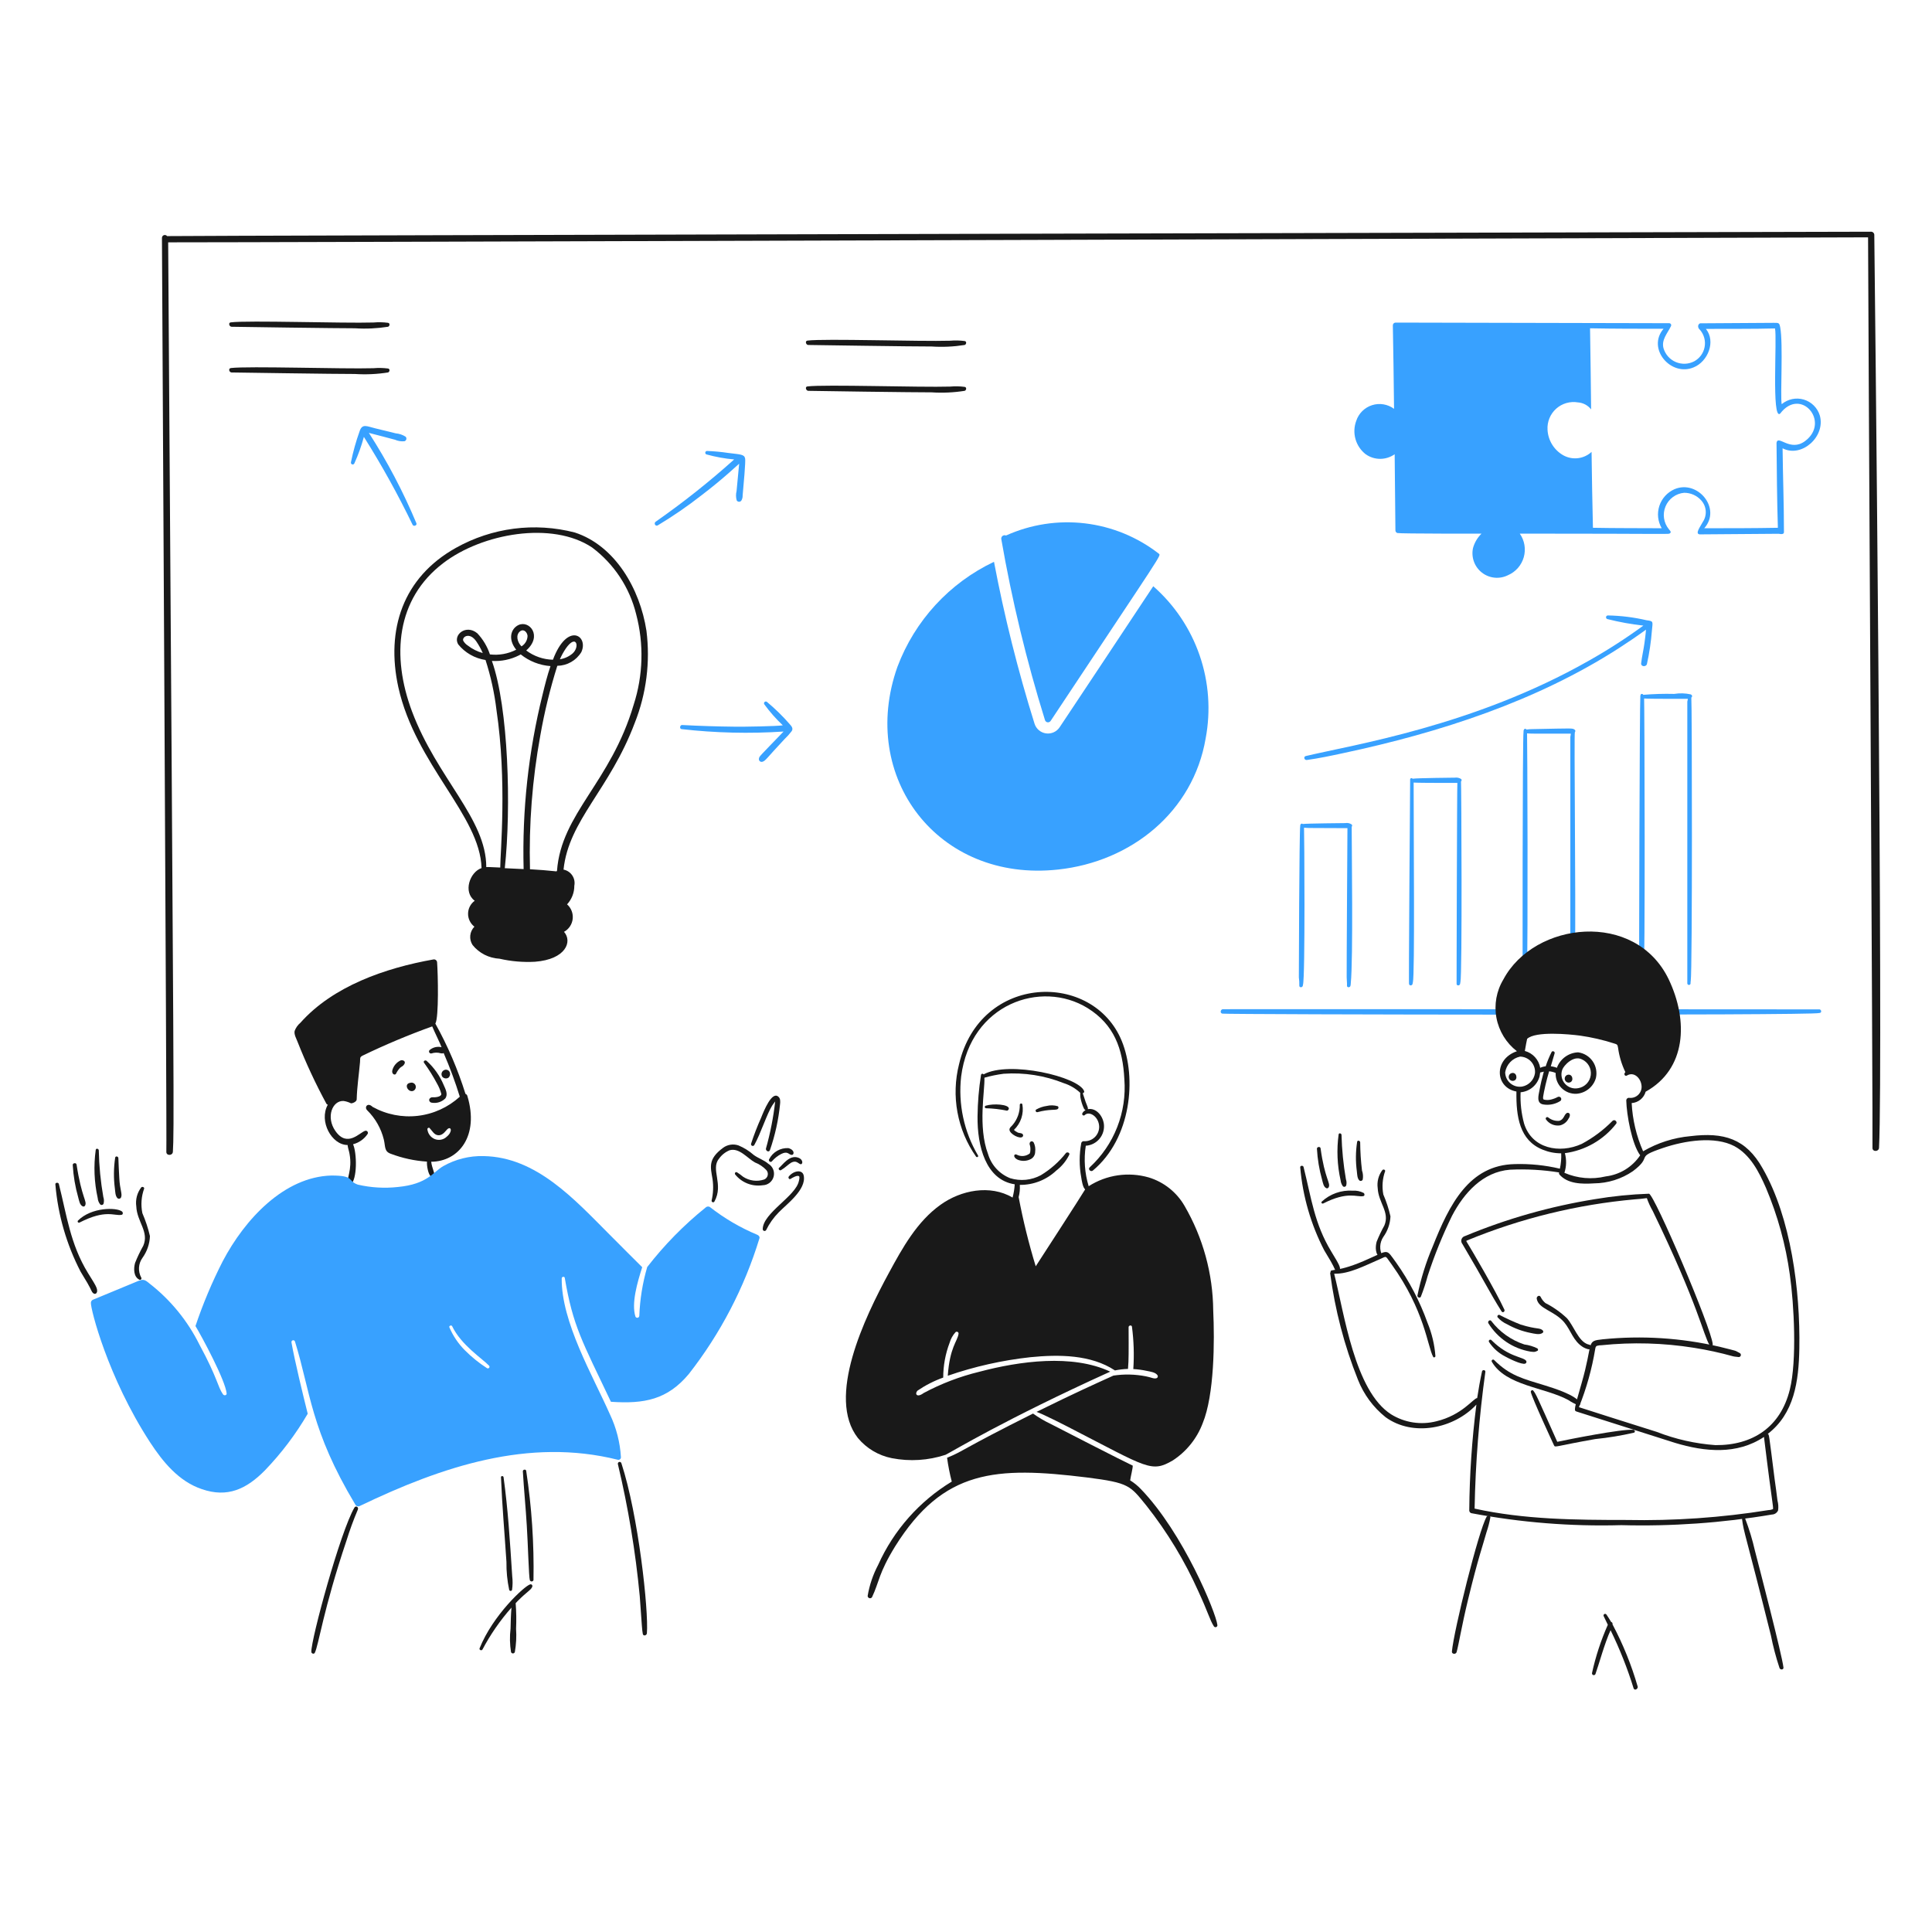 <svg width="154" height="154" viewBox="0 0 154 154" fill="none" xmlns="http://www.w3.org/2000/svg">
<path d="M144.971 80.459C148.271 80.459 97.372 80.427 97.53 80.447C97.3 80.398 97.203 80.749 97.432 80.797C97.823 80.869 144.485 80.958 145.007 80.749C145.273 80.749 145.172 80.408 144.971 80.459Z" fill="#38A1FF"/>
<path d="M103.568 78.562C103.557 78.745 103.859 78.751 103.859 78.502C104.046 77.941 103.967 66.238 103.944 65.976C104.386 66.018 104.409 65.989 107.405 66.012C107.405 66.012 107.332 77.486 107.344 77.897C107.344 78.115 107.38 78.345 107.368 78.562C107.357 78.744 107.635 78.732 107.647 78.562C107.647 78.622 107.671 78.445 107.671 78.381C107.867 76.424 107.743 67.714 107.743 65.9C107.767 65.875 107.78 65.843 107.78 65.809C107.78 65.775 107.767 65.743 107.743 65.718C107.67 65.668 107.587 65.632 107.5 65.613C107.413 65.594 107.323 65.593 107.236 65.609C107.159 65.609 104.166 65.636 103.847 65.681C103.763 65.615 103.641 65.664 103.641 65.827C103.564 66.286 103.53 77.828 103.532 77.905C103.563 78.123 103.576 78.343 103.568 78.562Z" fill="#38A1FF"/>
<path d="M112.318 78.414C112.306 78.595 112.585 78.583 112.596 78.414C112.596 78.438 112.596 78.401 112.609 78.365C112.609 78.341 112.609 78.317 112.621 78.305C112.779 77.677 112.681 66.713 112.681 62.378C113.113 62.416 116.244 62.403 116.167 62.403C116.138 62.604 116.101 78.493 116.106 78.415C116.094 78.596 116.373 78.584 116.385 78.415C116.385 78.438 116.385 78.39 116.397 78.366C116.395 78.341 116.399 78.316 116.409 78.293C116.562 77.681 116.485 62.474 116.457 62.29L116.469 62.278C116.493 62.253 116.506 62.221 116.506 62.187C116.506 62.153 116.493 62.121 116.469 62.096C116.319 62 116.138 61.961 115.961 61.988C115.884 61.988 112.948 62.017 112.596 62.072C112.584 62.055 112.568 62.041 112.549 62.034C112.529 62.026 112.508 62.023 112.488 62.027C112.467 62.031 112.448 62.041 112.433 62.056C112.418 62.07 112.407 62.088 112.403 62.109C112.403 62.188 112.271 79.121 112.318 78.414Z" fill="#38A1FF"/>
<path d="M121.371 78.414C121.358 78.595 121.637 78.595 121.649 78.414C121.692 78.125 121.712 77.834 121.71 77.542C121.806 75.424 121.744 58.637 121.722 58.456C122.041 58.484 121.966 58.481 125.208 58.481C125.208 58.624 125.171 58.664 125.171 58.771V78.414C125.171 78.43 125.174 78.447 125.181 78.462C125.187 78.478 125.196 78.492 125.208 78.504C125.22 78.515 125.234 78.525 125.249 78.531C125.265 78.538 125.281 78.541 125.298 78.541C125.315 78.541 125.331 78.538 125.347 78.531C125.362 78.525 125.376 78.515 125.388 78.504C125.4 78.492 125.409 78.478 125.415 78.462C125.422 78.447 125.425 78.43 125.425 78.414C125.517 77.59 125.558 76.761 125.546 75.933C125.615 71.525 125.456 58.36 125.534 58.36C125.557 58.335 125.571 58.303 125.571 58.269C125.571 58.235 125.557 58.203 125.534 58.178C125.31 58.025 125.544 58.056 122.146 58.118C121.988 58.118 121.83 58.13 121.674 58.154C121.664 58.134 121.649 58.118 121.63 58.107C121.611 58.096 121.589 58.091 121.567 58.092C121.545 58.094 121.524 58.101 121.506 58.114C121.489 58.127 121.475 58.145 121.468 58.166C121.468 58.229 121.422 58.235 121.443 58.299C121.35 58.769 121.366 78.492 121.371 78.414Z" fill="#38A1FF"/>
<path d="M130.714 78.332V78.393C130.702 78.575 130.98 78.575 130.993 78.393V78.32C130.991 78.291 130.995 78.263 131.004 78.235C131.157 77.331 131.081 55.928 131.053 55.677C131.487 55.715 134.616 55.701 134.539 55.701C134.532 55.775 134.518 55.848 134.496 55.919V78.381C134.496 78.415 134.51 78.448 134.534 78.473C134.558 78.497 134.591 78.511 134.626 78.511C134.661 78.511 134.694 78.497 134.718 78.473C134.742 78.448 134.756 78.415 134.756 78.381V78.308C134.754 78.275 134.758 78.243 134.768 78.212C134.905 77.388 134.869 55.818 134.817 55.664V55.591C134.865 55.591 134.912 55.468 134.841 55.397C134.82 55.377 134.795 55.36 134.768 55.348C134.335 55.253 133.887 55.241 133.449 55.312C132.625 55.291 131.801 55.316 130.98 55.385C130.956 55.288 130.787 55.288 130.774 55.385C130.774 55.429 130.732 55.492 130.751 55.53C130.699 55.842 130.635 77.353 130.666 78.246C130.714 78.281 130.714 78.304 130.714 78.332Z" fill="#38A1FF"/>
<path d="M131.247 49.44C130.235 49.204 129.2 49.075 128.16 49.057C128.125 49.058 128.091 49.071 128.065 49.095C128.038 49.119 128.021 49.151 128.017 49.187C128.013 49.222 128.021 49.257 128.041 49.287C128.061 49.316 128.09 49.338 128.124 49.347C129.068 49.586 130.026 49.76 130.993 49.867C129.601 50.883 128.15 51.817 126.648 52.663C117.477 57.875 107.831 59.37 104.089 60.263C103.871 60.312 103.968 60.615 104.174 60.578C105.142 60.445 106.11 60.239 107.066 60.033C114.782 58.39 122.477 55.897 129.058 51.655C129.786 51.187 130.501 50.699 131.202 50.19C131.181 50.337 131.202 50.374 131.081 51.255C131.009 51.8 130.876 52.333 130.815 52.877C130.791 53.144 131.198 53.18 131.275 52.938C131.471 52.057 131.604 51.163 131.674 50.263C131.738 49.542 131.826 49.513 131.247 49.44Z" fill="#38A1FF"/>
<path d="M149.4 18.7C149.396 18.664 149.384 18.631 149.367 18.6C149.349 18.569 149.325 18.543 149.297 18.521C149.269 18.5 149.237 18.484 149.203 18.476C149.169 18.467 149.133 18.465 149.098 18.47C149.021 18.47 13.398 18.781 13.32 18.82C13.29 18.782 13.249 18.755 13.203 18.741C13.157 18.727 13.107 18.729 13.062 18.745C13.016 18.761 12.977 18.791 12.95 18.831C12.922 18.87 12.908 18.918 12.909 18.966C12.909 19.907 13.312 91.287 13.259 91.811C13.247 92.138 13.756 92.138 13.78 91.811C13.88 89.925 13.882 89.775 13.405 19.317C14.989 19.34 148.759 18.918 148.904 18.918C148.904 22.562 149.304 91.008 149.255 91.496C149.243 91.823 149.751 91.823 149.776 91.496C150.13 84.832 149.41 18.798 149.4 18.7Z" fill="#191919"/>
<path d="M37.249 87.345C37.238 87.31 37.219 87.278 37.193 87.251C37.168 87.225 37.136 87.204 37.102 87.192C36.497 85.248 35.692 83.371 34.702 81.592C34.991 81.106 34.91 77.611 34.841 76.709C34.839 76.673 34.829 76.637 34.812 76.605C34.795 76.573 34.771 76.544 34.741 76.522C34.712 76.501 34.678 76.485 34.643 76.478C34.607 76.471 34.57 76.471 34.534 76.48C30.697 77.163 26.536 78.61 23.945 81.526C23.736 81.7 23.578 81.925 23.485 82.18C23.425 82.47 23.631 82.797 23.727 83.064C24.393 84.75 25.16 86.395 26.024 87.989C26.035 88.007 26.051 88.023 26.07 88.034C26.088 88.046 26.11 88.052 26.131 88.053C25.395 89.372 26.438 91.269 27.706 91.269C27.73 91.511 27.827 91.753 27.863 91.984C28.093 93.25 27.608 93.962 27.718 94.367C27.724 94.388 27.735 94.407 27.749 94.423C27.763 94.439 27.781 94.451 27.801 94.459C27.82 94.467 27.842 94.471 27.863 94.47C27.884 94.469 27.905 94.463 27.924 94.452C28.51 94.043 28.444 91.849 28.141 91.209C28.617 91.087 29.031 90.794 29.304 90.386C29.32 90.357 29.328 90.325 29.326 90.292C29.324 90.259 29.313 90.227 29.294 90.201C29.275 90.174 29.249 90.153 29.218 90.141C29.188 90.129 29.154 90.126 29.122 90.132C28.683 90.245 27.692 91.517 26.738 90.156C25.955 89.046 26.496 87.706 27.391 87.759C27.593 87.79 27.789 87.852 27.972 87.942C28.049 87.967 28.427 87.838 28.432 87.635C28.456 86.64 28.612 85.649 28.698 84.658C28.724 84.352 28.65 84.271 28.916 84.138C30.719 83.267 32.567 82.492 34.452 81.814C34.65 82.294 35.116 83.229 35.197 83.473C35.031 83.433 34.857 83.433 34.691 83.473C34.525 83.513 34.371 83.592 34.241 83.703C34.217 83.728 34.202 83.76 34.197 83.794C34.193 83.828 34.2 83.863 34.218 83.893C34.235 83.923 34.261 83.947 34.293 83.96C34.325 83.974 34.361 83.977 34.394 83.969C34.633 83.89 34.891 83.885 35.132 83.957C35.204 83.971 35.309 83.987 35.362 83.933C35.854 85.071 36.285 86.234 36.651 87.418C35.723 88.264 34.553 88.797 33.306 88.943C32.058 89.088 30.797 88.839 29.699 88.229C29.308 87.84 29.019 88.252 29.263 88.495C29.915 89.136 30.375 89.944 30.594 90.831C30.73 91.404 30.619 91.783 31.151 91.968C32.076 92.318 33.047 92.528 34.034 92.593C34.007 92.885 34.123 93.643 34.382 93.809C34.467 93.857 34.612 93.821 34.624 93.712C34.661 93.49 34.439 93.128 34.37 92.603C36.56 92.588 38.222 90.554 37.249 87.345ZM35.603 90.613C35.475 90.735 35.313 90.816 35.139 90.846C34.964 90.876 34.785 90.854 34.623 90.782C34.471 90.713 34.339 90.605 34.241 90.469C34.144 90.334 34.083 90.175 34.066 90.008C34.066 89.911 34.187 89.862 34.236 89.911C34.453 90.129 34.611 90.497 34.974 90.492C35.337 90.487 35.544 90.095 35.688 89.984C35.96 89.769 36.1 90.209 35.601 90.613H35.603Z" fill="#191919"/>
<path d="M34.839 86.377C34.988 86.635 35.102 86.912 35.178 87.2C35.178 87.437 34.675 87.483 34.439 87.466C34.321 87.466 34.164 87.602 34.221 87.745C34.237 87.787 34.265 87.825 34.301 87.852C34.338 87.879 34.382 87.895 34.427 87.898C34.619 87.93 34.816 87.916 35.001 87.857C35.186 87.798 35.354 87.696 35.492 87.559C35.734 87.232 35.516 86.82 35.371 86.494C35.063 85.756 34.596 85.094 34.003 84.558C33.894 84.473 33.713 84.582 33.798 84.711C34.183 85.241 34.531 85.798 34.839 86.377Z" fill="#191919"/>
<path d="M31.571 85.579C31.651 85.41 31.758 85.255 31.887 85.119C32.015 85.001 32.091 85.018 32.21 84.852C32.395 84.591 32.119 84.474 31.948 84.519C31.78 84.594 31.632 84.706 31.514 84.847C31.396 84.988 31.312 85.154 31.268 85.333C31.211 85.623 31.488 85.744 31.571 85.579Z" fill="#191919"/>
<path d="M11.359 100.259C11.723 99.753 11.93 99.15 11.952 98.528C11.806 97.902 11.603 97.29 11.348 96.701C11.214 96.046 11.264 95.367 11.492 94.74C11.505 94.618 11.335 94.57 11.262 94.643C11.099 94.856 10.979 95.1 10.91 95.359C10.842 95.619 10.825 95.89 10.863 96.156C10.917 97.398 11.906 98.183 11.419 99.302C11.17 99.743 10.952 100.2 10.766 100.67C10.645 101.093 10.633 101.771 11.105 102.002C11.127 102.013 11.152 102.018 11.177 102.014C11.202 102.011 11.225 101.999 11.242 101.981C11.26 101.964 11.272 101.941 11.275 101.916C11.279 101.891 11.274 101.866 11.262 101.844C11.126 101.598 11.063 101.318 11.08 101.037C11.097 100.756 11.194 100.486 11.359 100.259Z" fill="#191919"/>
<path d="M9.157 94.74C9.191 94.982 9.181 95.321 9.362 95.505C9.384 95.525 9.411 95.539 9.44 95.546C9.468 95.553 9.498 95.553 9.527 95.546C9.556 95.539 9.582 95.525 9.604 95.505C9.626 95.485 9.643 95.46 9.653 95.433C9.766 95.16 9.551 94.832 9.508 93.883C9.472 93.363 9.459 92.831 9.435 92.31C9.423 92.165 9.205 92.129 9.181 92.274C9.058 93.091 9.05 93.921 9.157 94.74Z" fill="#191919"/>
<path d="M7.789 95.502C7.802 95.683 7.87 95.856 7.983 95.998C8.003 96.02 8.029 96.035 8.057 96.043C8.085 96.051 8.115 96.052 8.144 96.044C8.172 96.037 8.198 96.022 8.219 96.001C8.239 95.98 8.254 95.954 8.261 95.926C8.301 95.757 8.293 95.581 8.237 95.417C8.02 94.186 7.898 92.94 7.874 91.69C7.862 91.556 7.656 91.508 7.632 91.654C7.454 92.936 7.508 94.239 7.789 95.502Z" fill="#191919"/>
<path d="M6.237 95.454C6.31 95.696 6.346 96.059 6.612 96.168C6.644 96.178 6.679 96.177 6.71 96.163C6.742 96.15 6.767 96.126 6.781 96.096C6.969 95.758 6.51 95.495 6.104 92.828C6.079 92.658 5.789 92.694 5.798 92.864C5.849 93.741 5.997 94.609 6.237 95.454Z" fill="#191919"/>
<path d="M7.003 101.457C5.598 99.16 5.319 96.851 4.692 94.377C4.656 94.224 4.386 94.256 4.414 94.414C4.621 96.839 5.303 99.2 6.423 101.361C6.592 101.667 6.798 101.966 6.967 102.268C7.327 102.885 7.296 103.012 7.488 103.116C7.509 103.126 7.532 103.132 7.556 103.133C7.58 103.133 7.603 103.129 7.625 103.12C7.647 103.11 7.666 103.097 7.682 103.079C7.698 103.062 7.71 103.041 7.718 103.018C7.839 102.731 7.552 102.355 7.003 101.457Z" fill="#191919"/>
<path d="M6.216 97.293C6.2 97.311 6.191 97.333 6.19 97.357C6.189 97.38 6.196 97.404 6.211 97.422C6.225 97.441 6.246 97.454 6.269 97.459C6.292 97.465 6.316 97.462 6.337 97.451C8.441 96.374 9.078 96.939 9.689 96.834C9.822 96.809 9.81 96.64 9.726 96.567C9.277 96.226 7.289 96.221 6.216 97.293Z" fill="#191919"/>
<path d="M110.261 98.6C110.61 98.12 110.81 97.548 110.834 96.955C110.698 96.358 110.507 95.774 110.265 95.212C110.146 94.589 110.196 93.945 110.411 93.348C110.422 93.227 110.265 93.19 110.192 93.263C110.038 93.467 109.925 93.699 109.861 93.946C109.797 94.193 109.782 94.451 109.817 94.704C109.87 95.874 110.796 96.618 110.349 97.681C110.117 98.099 109.911 98.531 109.733 98.975C109.623 99.375 109.6 100.028 110.047 100.246C110.067 100.258 110.091 100.262 110.114 100.259C110.137 100.255 110.158 100.245 110.174 100.228C110.191 100.212 110.201 100.191 110.204 100.168C110.208 100.145 110.204 100.121 110.192 100.101C110.067 99.868 110.007 99.605 110.019 99.341C110.032 99.077 110.115 98.821 110.261 98.6Z" fill="#191919"/>
<path d="M108.154 93.36C108.182 93.589 108.178 93.917 108.348 94.086C108.369 94.106 108.394 94.12 108.422 94.127C108.45 94.134 108.479 94.134 108.507 94.126C108.534 94.119 108.56 94.105 108.581 94.085C108.602 94.066 108.617 94.041 108.626 94.014C108.666 93.774 108.645 93.528 108.565 93.299C108.474 92.552 108.426 91.801 108.42 91.049C108.408 90.915 108.202 90.867 108.178 91.012C108.057 91.789 108.049 92.58 108.154 93.36Z" fill="#191919"/>
<path d="M106.86 94.086C106.877 94.257 106.94 94.42 107.042 94.558C107.062 94.577 107.087 94.59 107.113 94.597C107.14 94.603 107.168 94.603 107.195 94.596C107.221 94.588 107.246 94.575 107.265 94.555C107.285 94.536 107.3 94.512 107.308 94.486C107.348 94.326 107.34 94.157 107.284 94.001C107.08 92.83 106.962 91.644 106.932 90.455C106.921 90.334 106.727 90.286 106.703 90.419C106.536 91.641 106.589 92.883 106.86 94.086Z" fill="#191919"/>
<path d="M105.384 94.038C105.45 94.268 105.493 94.618 105.735 94.716C105.767 94.725 105.802 94.723 105.833 94.709C105.864 94.696 105.889 94.673 105.904 94.643C106.091 94.306 105.598 93.988 105.263 91.533C105.239 91.363 104.96 91.412 104.973 91.569C105.019 92.404 105.157 93.233 105.384 94.038Z" fill="#191919"/>
<path d="M106.11 99.75C104.769 97.53 104.537 95.539 103.907 93.021C103.871 92.876 103.617 92.9 103.641 93.057C103.842 95.364 104.493 97.608 105.555 99.665C105.724 99.956 105.906 100.247 106.075 100.537C106.422 101.131 106.372 101.256 106.571 101.348C106.591 101.358 106.612 101.365 106.634 101.366C106.657 101.368 106.679 101.364 106.7 101.356C106.721 101.348 106.739 101.336 106.755 101.32C106.77 101.304 106.782 101.284 106.789 101.263C106.88 101.032 106.746 100.802 106.11 99.75Z" fill="#191919"/>
<path d="M107.828 94.909C107.379 94.879 106.929 94.94 106.504 95.09C106.08 95.239 105.69 95.474 105.36 95.78C105.275 95.865 105.383 95.975 105.481 95.926C107.43 94.93 108.145 95.439 108.664 95.345C108.796 95.321 108.785 95.164 108.7 95.091C108.431 94.952 108.13 94.889 107.828 94.909Z" fill="#191919"/>
<path d="M61.246 92.767C60.895 92.465 60.447 92.331 60.084 92.065C59.721 91.744 59.307 91.486 58.859 91.299C58.654 91.231 58.436 91.212 58.223 91.246C58.009 91.28 57.807 91.365 57.634 91.494C56.409 92.401 56.638 93.025 56.798 93.998C56.877 94.56 56.853 95.13 56.726 95.683C56.718 95.711 56.721 95.74 56.733 95.766C56.746 95.792 56.767 95.813 56.793 95.825C56.82 95.836 56.849 95.838 56.877 95.83C56.904 95.822 56.928 95.804 56.944 95.78C57.71 94.402 56.622 93.201 57.307 92.367C57.518 92.065 57.812 91.829 58.154 91.689C58.919 91.459 59.582 92.331 60.175 92.657C60.513 92.788 60.818 92.99 61.07 93.25C61.124 93.305 61.164 93.373 61.186 93.446C61.208 93.52 61.211 93.598 61.196 93.674C61.181 93.749 61.148 93.82 61.099 93.879C61.051 93.939 60.988 93.986 60.917 94.016C60.639 94.111 60.342 94.141 60.05 94.103C59.758 94.065 59.478 93.961 59.233 93.799C59.08 93.671 58.918 93.553 58.749 93.447C58.639 93.386 58.543 93.495 58.591 93.605C58.849 93.931 59.189 94.183 59.575 94.336C59.962 94.489 60.383 94.537 60.794 94.476C60.994 94.473 61.187 94.404 61.345 94.281C61.502 94.157 61.615 93.986 61.666 93.793C61.717 93.599 61.704 93.394 61.628 93.209C61.553 93.024 61.419 92.869 61.246 92.767Z" fill="#191919"/>
<path d="M60.121 91.278C60.649 90.331 61.125 88.791 61.561 88.108C61.633 87.999 61.714 87.902 61.791 87.793C61.647 89.066 61.4 90.324 61.053 91.557C61.028 91.726 61.27 91.883 61.367 91.69C61.781 90.501 62.053 89.267 62.178 88.014C62.202 87.808 62.214 87.542 62.033 87.409C61.527 86.982 60.908 88.49 60.665 89.103C60.363 89.778 60.096 90.468 59.867 91.171C59.859 91.203 59.863 91.237 59.878 91.266C59.893 91.295 59.918 91.319 59.948 91.332C59.979 91.344 60.013 91.346 60.044 91.337C60.076 91.327 60.103 91.306 60.121 91.278Z" fill="#191919"/>
<path d="M61.307 92.404C61.23 92.536 61.415 92.694 61.524 92.573C61.734 92.33 61.989 92.129 62.275 91.981C62.778 91.729 62.858 92.017 63.073 92.053C63.303 92.11 63.403 91.671 62.843 91.517C62.529 91.5 62.216 91.575 61.943 91.732C61.67 91.889 61.449 92.123 61.307 92.404Z" fill="#191919"/>
<path d="M62.105 93.082C61.997 93.167 62.141 93.336 62.25 93.275C62.592 93.076 62.837 92.808 63.073 92.671C63.462 92.476 63.587 92.711 63.788 92.791C63.988 92.872 64.085 92.43 63.606 92.271C62.917 92.039 62.373 92.872 62.105 93.082Z" fill="#191919"/>
<path d="M64.066 93.711C63.965 93.196 63.272 93.301 62.88 93.772C62.795 93.868 62.904 94.05 63.025 93.965C63.134 93.893 63.582 93.626 63.703 93.772C63.751 93.832 63.703 94.062 63.679 94.135C63.435 95.356 60.798 96.687 60.798 97.983C60.8 98.014 60.811 98.043 60.83 98.067C60.85 98.091 60.876 98.108 60.905 98.116C60.935 98.124 60.966 98.122 60.995 98.112C61.023 98.101 61.048 98.081 61.065 98.056C61.324 97.528 61.667 97.045 62.081 96.628C62.71 95.981 64.286 94.828 64.066 93.711Z" fill="#191919"/>
<path d="M60.35 98.419C58.998 97.854 57.728 97.109 56.575 96.204C56.525 96.177 56.468 96.166 56.412 96.172C56.355 96.179 56.302 96.203 56.26 96.24C54.522 97.638 52.955 99.234 51.589 100.997C51.22 102.261 51.009 103.566 50.96 104.881C50.959 104.92 50.945 104.956 50.92 104.985C50.895 105.014 50.861 105.033 50.823 105.039C50.785 105.045 50.747 105.037 50.714 105.017C50.682 104.997 50.657 104.967 50.645 104.93C50.324 103.878 50.794 102.25 51.19 101.009C50.899 100.718 49.169 99 48.612 98.431C45.783 95.598 42.764 92.229 38.554 92.152C37.427 92.121 36.313 92.398 35.331 92.952C34.524 93.419 34.086 94.388 31.719 94.615C30.65 94.733 29.57 94.669 28.522 94.427C27.657 94.121 28.309 93.701 26.416 93.701C22.657 93.802 19.524 97.167 17.751 100.539C16.901 102.203 16.176 103.928 15.581 105.699C16.124 106.599 17.961 110.026 18.066 111.068C18.077 111.238 17.86 111.262 17.774 111.141C17.333 110.507 17.356 109.869 15.899 107.183C14.957 105.285 13.6 103.622 11.929 102.319C11.514 101.972 11.42 101.926 10.828 102.185C10.685 102.249 7.515 103.558 7.439 103.589C7.384 103.605 7.336 103.639 7.301 103.685C7.266 103.73 7.247 103.786 7.245 103.843C7.214 104.325 8.583 109.771 11.954 114.953C12.982 116.526 14.251 118.088 16.105 118.705C18.121 119.394 19.631 118.716 21.127 117.192C22.435 115.832 23.577 114.32 24.528 112.69C24.172 111.267 23.486 108.453 23.233 107.002C23.226 106.966 23.233 106.929 23.253 106.898C23.272 106.867 23.303 106.844 23.338 106.835C23.373 106.826 23.411 106.83 23.443 106.848C23.475 106.865 23.5 106.894 23.511 106.929C24.757 110.931 24.744 113.966 28.328 119.939C28.364 119.999 28.422 120.043 28.49 120.061C28.558 120.08 28.63 120.071 28.691 120.036C35.261 116.882 42.153 114.585 49.242 116.357C49.271 116.365 49.302 116.366 49.333 116.36C49.363 116.354 49.391 116.341 49.416 116.322C49.44 116.304 49.46 116.28 49.474 116.252C49.487 116.225 49.495 116.194 49.495 116.163C49.426 114.971 49.126 113.804 48.612 112.726C47.264 109.677 44.731 105.368 44.775 101.894C44.775 101.761 44.993 101.725 45.017 101.858C45.678 105.734 46.4 106.899 48.696 111.736C51.356 111.918 53.196 111.568 54.906 109.522C57.429 106.295 59.337 102.632 60.533 98.714C60.58 98.6 60.484 98.466 60.35 98.419ZM38.82 109.057C38.181 108.646 37.589 108.167 37.053 107.629C36.53 107.103 36.111 106.483 35.819 105.802C35.77 105.681 35.976 105.596 36.037 105.705C36.77 107.228 38.44 108.288 38.977 108.851C39.001 108.873 39.015 108.903 39.018 108.935C39.02 108.967 39.011 108.999 38.992 109.025C38.972 109.05 38.944 109.068 38.912 109.074C38.88 109.08 38.848 109.074 38.82 109.057Z" fill="#38A1FF"/>
<path d="M89.421 82.988C87.147 77.39 78.143 77.584 76.447 84.826C76.129 86.08 76.085 87.387 76.319 88.659C76.553 89.931 77.059 91.138 77.803 92.197C77.875 92.282 78.02 92.209 77.956 92.1C76.837 90.204 76.366 87.995 76.613 85.807C77.361 80.006 82.989 78.082 86.682 80.348C88.811 81.668 89.5 83.591 89.622 86.024C89.723 87.326 89.528 88.635 89.05 89.851C88.573 91.067 87.826 92.158 86.866 93.044C86.684 93.197 86.951 93.455 87.12 93.298C90.185 90.73 90.61 85.913 89.421 82.988Z" fill="#191919"/>
<path d="M83.43 88.156C83.14 88.196 82.861 88.29 82.606 88.435C82.486 88.495 82.57 88.677 82.692 88.652C83.653 88.39 84.131 88.512 84.299 88.41C84.319 88.399 84.336 88.383 84.348 88.364C84.36 88.346 84.368 88.324 84.371 88.302C84.373 88.279 84.37 88.256 84.362 88.235C84.354 88.214 84.341 88.195 84.324 88.18C84.034 88.092 83.725 88.083 83.43 88.156Z" fill="#191919"/>
<path d="M78.577 88.134C78.552 88.14 78.53 88.155 78.516 88.176C78.502 88.197 78.495 88.222 78.498 88.247C78.501 88.272 78.513 88.296 78.532 88.312C78.551 88.329 78.576 88.339 78.601 88.339C79.162 88.353 79.721 88.418 80.271 88.533C80.31 88.523 80.345 88.501 80.371 88.471C80.397 88.441 80.413 88.403 80.417 88.363C80.417 88.026 79.184 87.945 78.577 88.134Z" fill="#191919"/>
<path d="M81.493 88.035C81.469 87.914 81.288 87.95 81.288 88.059C81.301 88.653 81.094 89.231 80.707 89.681C80.61 89.79 80.465 89.886 80.465 90.044C80.465 90.386 81.325 90.841 81.518 90.601C81.541 90.574 81.554 90.54 81.554 90.504C81.554 90.468 81.541 90.434 81.518 90.407C81.445 90.311 81.263 90.322 81.155 90.286C81.069 90.252 80.828 90.112 80.828 90.056C81.096 89.8 81.297 89.481 81.413 89.129C81.529 88.776 81.557 88.401 81.493 88.035Z" fill="#191919"/>
<path d="M81.118 92.44C81.277 92.505 81.447 92.536 81.618 92.532C81.789 92.528 81.958 92.489 82.113 92.416C82.232 92.366 82.334 92.282 82.405 92.174C82.476 92.066 82.514 91.94 82.513 91.811C82.549 91.554 82.507 91.292 82.392 91.06C82.249 90.881 82.051 91.001 82.07 91.206C82.116 91.338 82.138 91.477 82.135 91.617C82.139 91.726 82.122 91.835 82.086 91.938C81.938 92.056 81.758 92.128 81.569 92.144C81.38 92.161 81.191 92.12 81.025 92.029C80.813 91.945 80.718 92.252 81.118 92.44Z" fill="#191919"/>
<path d="M28.254 120.167C27.129 122.072 24.79 130.674 24.817 131.665C24.817 131.809 25.035 131.882 25.096 131.737C25.402 131.125 25.77 128.3 27.613 122.818C27.874 121.976 28.177 121.148 28.521 120.337C28.617 120.141 28.362 119.987 28.254 120.167Z" fill="#191919"/>
<path d="M49.531 116.634C49.521 116.597 49.497 116.566 49.464 116.547C49.431 116.529 49.392 116.523 49.356 116.533C49.319 116.542 49.288 116.565 49.269 116.598C49.249 116.63 49.243 116.669 49.252 116.706C50.077 120.171 50.659 123.689 50.995 127.235C51.188 129.866 51.166 129.808 51.237 130.236C51.273 130.442 51.551 130.37 51.564 130.188C51.711 128.373 50.885 120.753 49.531 116.634Z" fill="#191919"/>
<path d="M42.258 126.291C41.819 126.406 39.286 128.741 38.228 131.386C38.179 131.519 38.385 131.604 38.457 131.483C39.093 130.282 39.869 129.161 40.769 128.143C40.721 128.699 40.709 129.268 40.696 129.828C40.622 130.444 40.635 131.067 40.732 131.68C40.742 131.713 40.762 131.742 40.789 131.763C40.817 131.784 40.851 131.795 40.886 131.795C40.92 131.795 40.954 131.784 40.981 131.763C41.009 131.742 41.029 131.713 41.039 131.68C41.146 131.069 41.178 130.447 41.136 129.828C41.167 129.148 41.156 128.468 41.103 127.79C41.179 127.717 41.196 127.686 41.269 127.613C42.063 126.819 42.27 126.784 42.406 126.524C42.487 126.388 42.391 126.256 42.258 126.291Z" fill="#191919"/>
<path d="M41.943 117.239C41.918 117.093 41.676 117.129 41.676 117.275C41.761 118.729 41.906 120.167 41.991 121.619C42.081 122.974 42.153 125.754 42.233 125.952C42.243 125.983 42.263 126.01 42.289 126.029C42.315 126.047 42.346 126.058 42.378 126.058C42.411 126.058 42.442 126.047 42.468 126.029C42.494 126.01 42.514 125.983 42.524 125.952C42.578 123.037 42.383 120.121 41.943 117.239Z" fill="#191919"/>
<path d="M40.369 124.5C40.359 125.248 40.432 125.995 40.587 126.726C40.594 126.751 40.609 126.773 40.63 126.789C40.651 126.805 40.676 126.813 40.702 126.813C40.728 126.813 40.753 126.805 40.774 126.789C40.795 126.773 40.81 126.751 40.817 126.726C40.869 126.366 40.873 125.999 40.829 125.638C40.633 122.607 40.491 120.322 40.14 117.758C40.128 117.625 39.922 117.625 39.934 117.758C40.025 120.031 40.228 122.31 40.369 124.5Z" fill="#191919"/>
<path d="M90.934 118.69C90.682 118.425 90.397 118.193 90.086 118.001C90.134 117.65 90.297 117.045 90.292 116.827C89.756 116.588 84.153 113.715 83.744 113.5C83.254 113.266 82.785 112.99 82.343 112.675C76.55 115.572 76.809 115.671 75.491 116.197C75.578 116.837 75.703 117.472 75.866 118.097C73.28 119.664 71.233 121.982 69.996 124.741C69.587 125.514 69.305 126.348 69.161 127.21C69.161 127.251 69.175 127.291 69.201 127.324C69.226 127.356 69.261 127.379 69.3 127.39C69.34 127.401 69.382 127.399 69.42 127.384C69.458 127.369 69.491 127.342 69.512 127.307C70.092 126.082 70.024 125.421 71.35 123.265C75.192 117.118 79.385 116.874 86.647 117.77C90.041 118.199 90.08 118.418 91.395 120.033C93.047 122.126 94.433 124.415 95.522 126.848C96.331 128.602 96.422 129.1 96.756 129.632C96.776 129.664 96.806 129.687 96.841 129.698C96.876 129.709 96.914 129.707 96.948 129.692C96.981 129.678 97.009 129.651 97.025 129.618C97.04 129.585 97.044 129.547 97.034 129.511C96.929 128.576 94.34 122.216 90.934 118.69Z" fill="#191919"/>
<path d="M96.706 104.458C96.68 101.527 95.892 98.653 94.419 96.119C93.792 95.032 92.775 94.223 91.575 93.856C90.772 93.624 89.928 93.566 89.101 93.686C88.274 93.806 87.482 94.102 86.778 94.553C86.46 93.509 86.382 92.406 86.548 91.327C86.76 91.314 86.966 91.257 87.155 91.161C87.344 91.065 87.511 90.931 87.646 90.767C87.781 90.604 87.881 90.415 87.94 90.211C87.999 90.008 88.016 89.794 87.989 89.584C87.89 88.895 87.346 88.294 86.718 88.41C86.718 88.159 86.624 88.176 86.379 87.357L86.306 87.14C86.326 87.138 86.344 87.132 86.361 87.121C86.377 87.111 86.391 87.097 86.402 87.081C86.412 87.065 86.419 87.046 86.421 87.027C86.424 87.008 86.421 86.988 86.415 86.97C85.996 85.833 80.443 84.519 78.403 85.639C78.391 85.621 78.374 85.606 78.353 85.597C78.333 85.588 78.311 85.586 78.289 85.59C78.267 85.593 78.247 85.603 78.23 85.619C78.214 85.634 78.203 85.653 78.198 85.675C78.024 86.772 77.931 87.881 77.92 88.991C77.892 91.331 78.562 94.05 80.884 94.401C80.863 94.758 80.805 95.112 80.713 95.458C78.924 94.403 76.596 94.864 74.966 96.035C73.09 97.378 71.941 99.46 70.864 101.444C68.902 105.052 65.862 111.398 68.383 114.624C69.075 115.455 70.032 116.023 71.093 116.232C72.518 116.509 73.989 116.416 75.368 115.963C75.945 115.679 80.056 113.16 88.497 109.334C85.478 107.916 81.271 108.492 78.053 109.346C76.51 109.721 75.022 110.29 73.622 111.04C73.076 111.447 72.895 111.097 73.134 110.849C73.77 110.416 74.459 110.065 75.184 109.806C75.185 108.859 75.357 107.92 75.693 107.035C75.784 106.72 75.945 106.43 76.165 106.188C76.187 106.167 76.215 106.155 76.245 106.151C76.275 106.148 76.306 106.154 76.332 106.168C76.359 106.183 76.38 106.205 76.394 106.232C76.407 106.26 76.411 106.29 76.406 106.32C76.311 106.94 75.71 107.369 75.547 109.661C77.676 108.925 79.88 108.43 82.119 108.184C84.408 107.954 86.957 107.973 88.872 109.237C89.215 109.168 89.563 109.127 89.913 109.116C89.913 109.039 89.944 108.614 89.949 108.535C89.977 108.084 89.961 105.953 89.961 105.788C89.961 105.643 90.203 105.594 90.228 105.751C90.375 106.87 90.412 108.002 90.336 109.128C90.699 109.148 91.059 109.196 91.414 109.274C91.692 109.334 92.121 109.38 92.273 109.636C92.284 109.656 92.29 109.678 92.291 109.7C92.293 109.722 92.29 109.744 92.281 109.765C92.273 109.786 92.261 109.805 92.245 109.82C92.229 109.836 92.21 109.847 92.189 109.855C91.971 109.927 91.772 109.789 91.341 109.708C90.487 109.54 89.611 109.519 88.751 109.649C87.269 110.323 85.704 111.02 82.625 112.541C83.161 112.719 85.185 113.761 85.372 113.86C91.464 116.995 91.768 117.408 93.48 116.414C94.57 115.704 95.406 114.666 95.865 113.449C96.798 111.193 96.821 106.888 96.706 104.458ZM82.558 100.936C82.003 99.124 81.549 97.284 81.197 95.422C81.282 95.105 81.312 94.775 81.288 94.448C82.373 94.459 83.419 94.047 84.205 93.299C84.64 92.964 84.992 92.534 85.233 92.04C85.293 91.883 85.08 91.811 84.979 91.895C84.422 92.604 83.741 93.207 82.97 93.674C82.599 93.874 82.192 93.998 81.772 94.04C81.352 94.081 80.929 94.039 80.525 93.916C80.104 93.75 79.726 93.491 79.419 93.158C79.113 92.825 78.887 92.426 78.758 91.992C77.933 89.81 78.515 86.914 78.468 85.904C78.972 85.76 79.485 85.655 80.005 85.589C81.638 85.475 83.277 85.732 84.797 86.34C85.285 86.495 85.731 86.756 86.104 87.106C86.102 87.223 86.106 87.34 86.117 87.457C86.172 87.775 86.269 88.084 86.407 88.376C86.438 88.424 86.479 88.465 86.528 88.496C86.419 88.546 86.33 88.632 86.274 88.739C86.261 88.764 86.258 88.794 86.264 88.822C86.271 88.85 86.287 88.874 86.31 88.892C86.333 88.909 86.362 88.918 86.39 88.916C86.419 88.915 86.446 88.903 86.467 88.883C86.807 88.532 87.586 88.981 87.616 89.802C87.618 89.962 87.587 90.12 87.525 90.266C87.463 90.413 87.371 90.546 87.254 90.655C87.138 90.764 87.001 90.848 86.85 90.901C86.7 90.954 86.54 90.976 86.382 90.964C86.338 90.963 86.295 90.977 86.26 91.003C86.225 91.029 86.199 91.066 86.188 91.109C86.019 92.019 86.019 92.954 86.188 93.865C86.218 94.05 86.301 94.648 86.498 94.807C86.285 95.186 82.61 100.859 82.558 100.936Z" fill="#191919"/>
<path d="M124.881 88.725C124.66 88.865 124.665 89.239 124.288 89.342C123.974 89.37 123.661 89.274 123.416 89.076C123.395 89.056 123.368 89.044 123.339 89.042C123.31 89.04 123.281 89.049 123.258 89.067C123.235 89.084 123.219 89.109 123.212 89.137C123.206 89.166 123.21 89.195 123.223 89.221C123.347 89.399 123.518 89.538 123.717 89.624C123.916 89.71 124.135 89.737 124.349 89.705C124.494 89.669 124.629 89.603 124.746 89.511C124.863 89.418 124.959 89.302 125.027 89.169C125.098 89.08 125.136 88.969 125.135 88.854C125.133 88.826 125.123 88.799 125.107 88.775C125.091 88.751 125.069 88.732 125.044 88.719C125.019 88.706 124.99 88.7 124.962 88.701C124.933 88.702 124.906 88.71 124.881 88.725Z" fill="#191919"/>
<path d="M126.878 107.29C126.788 107.221 126.683 107.175 126.571 107.157C125.806 106.901 125.463 105.712 124.901 105.075C124.389 104.592 123.81 104.184 123.182 103.865C123.024 103.732 122.896 103.567 122.807 103.381C122.711 103.188 122.469 103.332 122.492 103.514C122.623 104.342 123.883 104.463 124.683 105.402C125.227 106.051 125.388 106.893 126.196 107.387C126.378 107.484 126.668 107.629 126.862 107.508C126.877 107.495 126.89 107.479 126.899 107.461C126.908 107.442 126.914 107.423 126.915 107.402C126.917 107.382 126.914 107.362 126.908 107.343C126.901 107.323 126.891 107.306 126.878 107.29Z" fill="#191919"/>
<path d="M120.137 105.559C120.718 105.885 121.347 106.118 122 106.248C122.267 106.297 122.715 106.43 122.957 106.248C122.972 106.238 122.986 106.225 122.996 106.209C123.006 106.194 123.012 106.176 123.014 106.158C123.017 106.139 123.015 106.12 123.009 106.103C123.003 106.085 122.994 106.069 122.981 106.055C122.732 105.806 122.54 105.992 121.214 105.583C120.636 105.355 120.07 105.097 119.519 104.809C119.494 104.802 119.468 104.803 119.444 104.812C119.419 104.821 119.398 104.836 119.382 104.857C119.367 104.877 119.358 104.902 119.356 104.928C119.355 104.954 119.361 104.979 119.374 105.002C119.585 105.24 119.845 105.431 120.137 105.559Z" fill="#191919"/>
<path d="M121.988 107.736C122.306 107.775 122.34 107.777 122.545 107.675C122.63 107.639 122.605 107.53 122.545 107.481C122.217 107.32 121.866 107.214 121.504 107.167C120.456 106.822 119.536 106.168 118.866 105.291C118.757 105.158 118.56 105.327 118.636 105.472C119.002 106.066 119.49 106.575 120.068 106.965C120.646 107.356 121.301 107.618 121.988 107.736Z" fill="#191919"/>
<path d="M119.955 108.113C120.225 108.266 121.286 108.802 121.577 108.694C121.596 108.686 121.614 108.675 121.629 108.661C121.644 108.646 121.656 108.629 121.664 108.609C121.672 108.59 121.676 108.569 121.675 108.548C121.675 108.528 121.67 108.507 121.662 108.488C121.45 108.135 120.284 108.225 118.878 106.818C118.857 106.798 118.829 106.786 118.8 106.784C118.771 106.783 118.743 106.792 118.72 106.809C118.697 106.826 118.68 106.852 118.674 106.88C118.668 106.908 118.671 106.938 118.685 106.963C119.002 107.45 119.44 107.845 119.955 108.113Z" fill="#191919"/>
<path d="M123.199 110.449C121.387 109.891 120.355 109.662 119.096 108.404C119.075 108.384 119.048 108.373 119.02 108.371C118.992 108.37 118.964 108.379 118.942 108.397C118.92 108.415 118.905 108.44 118.9 108.467C118.895 108.495 118.9 108.524 118.914 108.548C120.028 110.47 123.14 110.577 125.014 111.598C125.259 111.766 125.523 111.904 125.8 112.01C125.826 112.016 125.852 112.015 125.876 112.006C125.9 111.998 125.922 111.982 125.937 111.961C125.953 111.941 125.962 111.916 125.963 111.89C125.965 111.864 125.959 111.839 125.946 111.816C125.612 111.204 123.868 110.656 123.199 110.449Z" fill="#191919"/>
<path d="M131.441 95.151C129.992 95.201 128.549 95.346 127.12 95.587C123.567 96.159 120.094 97.146 116.772 98.528C116.708 98.544 116.649 98.576 116.601 98.621C116.553 98.666 116.517 98.723 116.496 98.786C116.476 98.849 116.472 98.915 116.484 98.98C116.496 99.045 116.525 99.106 116.567 99.157C118.369 102.199 118.679 102.919 119.689 104.531C119.774 104.676 119.98 104.554 119.918 104.397C119.205 102.858 117.23 99.507 117.062 99.242C116.851 98.873 116.832 98.936 116.965 98.867C121.225 97.112 125.726 96.011 130.314 95.599C130.641 95.575 130.955 95.55 131.27 95.502C131.395 95.859 131.554 96.204 131.742 96.531C135.4 104.09 135.754 106.369 136.269 107.218C136.329 107.326 136.547 107.29 136.523 107.145C136.403 105.822 131.868 95.199 131.441 95.151Z" fill="#191919"/>
<path d="M130.194 113.97C129.233 113.894 125.071 114.729 124.13 114.927C122.47 111.209 122.437 111.124 122.216 110.848C122.143 110.751 121.998 110.86 122.022 110.957C122.12 111.447 123.838 115.14 123.874 115.217C123.968 115.404 123.962 115.272 127.153 114.709C128.192 114.604 129.223 114.434 130.24 114.2C130.363 114.168 130.327 113.981 130.194 113.97Z" fill="#191919"/>
<path d="M140.506 93.142C139.17 90.751 137.398 90.237 134.733 90.564C133.406 90.685 132.122 91.096 130.972 91.769C130.437 90.554 130.129 89.252 130.061 87.926C130.318 87.909 130.563 87.813 130.762 87.65C130.961 87.488 131.106 87.268 131.175 87.02C134.425 85.216 134.592 81.372 133.012 78.061C130.354 72.538 122.298 73.445 119.833 78.074C119.28 78.994 119.084 80.085 119.283 81.139C119.483 82.194 120.063 83.139 120.913 83.794C119.05 84.424 119.157 86.69 120.874 87.006C120.844 89.006 121.121 90.901 122.968 91.641C123.436 91.833 123.938 91.932 124.444 91.931C124.462 92.342 124.427 92.754 124.339 93.156C123.161 92.877 121.951 92.754 120.74 92.79C117.106 92.867 115.533 95.998 114.205 99.349C113.663 100.615 113.253 101.933 112.98 103.283C112.98 103.427 113.198 103.501 113.258 103.355C113.471 102.813 113.652 102.259 113.803 101.697C114.336 100.06 114.983 98.463 115.739 96.916C116.695 95.089 118.196 93.407 120.362 93.237C121.669 93.174 122.98 93.247 124.272 93.455C124.264 93.482 124.262 93.51 124.266 93.537C124.27 93.564 124.28 93.59 124.295 93.613C124.961 94.386 126.123 94.386 127.067 94.326C128.169 94.316 129.243 93.979 130.153 93.359C131.829 92.101 130.221 92.298 132.551 91.507C134.269 90.922 136.677 90.535 138.25 91.361C139.508 92.041 140.197 93.383 140.767 94.69C141.701 96.9 142.34 99.223 142.667 101.6C143.005 103.947 143.242 108.463 142.667 110.762C141.931 113.756 139.699 115.218 136.737 115.191C135.136 115.076 133.561 114.721 132.066 114.138C130.381 113.606 126.246 112.3 125.857 112.166C126.455 110.676 126.89 109.126 127.152 107.542C127.176 107.434 127.176 107.325 127.297 107.276C127.415 107.242 127.537 107.226 127.66 107.228C130.115 106.975 132.593 107.044 135.031 107.434C136.08 107.599 137.118 107.825 138.141 108.111C138.287 108.148 138.444 108.148 138.601 108.172C138.637 108.171 138.673 108.158 138.701 108.135C138.73 108.113 138.751 108.081 138.761 108.046C138.77 108.011 138.768 107.973 138.754 107.939C138.741 107.905 138.717 107.876 138.686 107.857C138.189 107.609 138.669 107.754 137.064 107.349C134.011 106.641 130.863 106.441 127.745 106.756C126.388 106.901 127.031 106.938 126.06 110.29C125.469 112.345 125.442 112.446 125.673 112.516C127.428 113.074 132.656 114.743 133.515 115.01C135.889 115.727 138.449 115.977 140.607 114.538C141.35 120.637 141.417 120.239 141.273 120.311C141.172 120.349 141.066 120.37 140.958 120.371C137.221 120.971 133.438 121.234 129.655 121.157C125.539 121.157 121.486 121.122 117.54 120.251C117.611 116.602 117.898 112.961 118.399 109.346C118.412 109.189 118.17 109.164 118.133 109.31C117.98 110.012 117.855 110.725 117.746 111.44C117.458 111.44 116.558 112.796 114.49 113.291C113.883 113.446 113.25 113.477 112.63 113.381C112.011 113.285 111.417 113.066 110.884 112.735C107.974 110.875 107.152 104.678 106.346 101.528C107.539 101.563 108.796 100.877 109.94 100.39C110.037 100.342 110.133 100.303 110.23 100.257C110.54 100.11 110.467 100.171 110.932 100.793C113.573 104.485 113.775 107.292 114.236 108.151C114.288 108.246 114.407 108.187 114.418 108.103C114.35 107.187 114.137 106.289 113.788 105.44C113.176 103.731 112.333 102.115 111.283 100.636C110.477 99.534 110.731 99.616 109.139 100.321C106.545 101.516 105.999 101.082 106.065 101.398C106.049 101.411 106.038 101.428 106.032 101.447C106.025 101.466 106.024 101.487 106.029 101.506C106.412 104.411 107.155 107.258 108.243 109.979C108.704 111.15 109.463 112.179 110.446 112.965C112.616 114.544 115.883 113.893 117.683 111.961C117.326 114.763 117.137 117.584 117.115 120.409C117.118 120.454 117.134 120.498 117.162 120.535C117.19 120.571 117.228 120.599 117.272 120.614C121.211 121.362 125.22 121.682 129.229 121.57C133.253 121.676 137.278 121.393 141.247 120.723C141.35 120.72 141.45 120.687 141.536 120.629C141.621 120.572 141.689 120.491 141.731 120.396C141.769 120.134 141.753 119.866 141.683 119.61C141.61 119.029 141.537 118.448 141.453 117.879C140.98 114.15 141.02 114.356 140.908 114.297C143.011 112.68 143.381 110.135 143.425 107.47C143.504 102.877 142.764 97.076 140.506 93.142ZM119.978 85.475C120.026 85.171 120.165 84.888 120.377 84.664C120.589 84.44 120.864 84.286 121.166 84.222C121.334 84.225 121.499 84.262 121.651 84.332C121.804 84.402 121.94 84.502 122.052 84.627C122.163 84.753 122.248 84.9 122.299 85.059C122.351 85.219 122.369 85.387 122.352 85.554C122.312 85.811 122.194 86.05 122.015 86.238C121.835 86.426 121.602 86.555 121.347 86.607C121.181 86.637 121.01 86.63 120.847 86.587C120.683 86.544 120.531 86.466 120.401 86.358C120.27 86.251 120.165 86.116 120.092 85.963C120.019 85.811 119.98 85.644 119.978 85.475ZM127.992 93.772C126.892 94.035 125.737 93.935 124.699 93.485C124.864 92.978 124.877 92.434 124.736 91.92C126.355 91.703 127.824 90.86 128.827 89.572C128.939 89.429 128.716 89.182 128.537 89.342C127.816 90.076 126.988 90.696 126.08 91.18C124.31 91.988 122.098 91.557 121.485 89.558C121.265 88.746 121.171 87.905 121.207 87.065C121.557 87.035 121.89 86.898 122.161 86.673C122.431 86.447 122.626 86.145 122.72 85.805C122.742 85.701 122.758 85.597 122.768 85.491L123.058 85.419C122.917 85.918 122.8 86.422 122.707 86.931C122.635 87.314 122.453 87.927 122.998 88.033C123.471 88.116 123.958 88.021 124.365 87.767C124.406 87.74 124.434 87.698 124.445 87.651C124.456 87.603 124.448 87.553 124.423 87.512C124.398 87.47 124.358 87.439 124.312 87.425C124.265 87.412 124.215 87.417 124.171 87.439C124 87.531 123.817 87.601 123.627 87.646C123.44 87.694 123.245 87.694 123.058 87.646C122.955 87.588 122.977 87.453 123.191 86.484C123.276 86.121 123.373 85.757 123.481 85.394C123.661 85.409 123.837 85.454 124.002 85.527C123.992 85.748 124.028 85.968 124.108 86.174C124.188 86.379 124.309 86.566 124.465 86.722C124.622 86.878 124.808 87 125.014 87.08C125.22 87.159 125.44 87.195 125.661 87.185C126.017 87.16 126.357 87.026 126.634 86.801C126.912 86.576 127.113 86.271 127.21 85.927C127.262 85.699 127.266 85.462 127.222 85.232C127.177 85.002 127.086 84.784 126.952 84.592C126.819 84.4 126.647 84.237 126.448 84.115C126.248 83.992 126.025 83.913 125.793 83.882C125.42 83.896 125.06 84.022 124.759 84.241C124.457 84.461 124.228 84.766 124.099 85.116C123.945 85.052 123.781 85.011 123.615 84.995C123.723 84.644 123.821 84.306 123.921 83.954C123.957 83.821 123.749 83.724 123.678 83.857C123.493 84.224 123.336 84.605 123.207 84.995C123.055 85.009 122.908 85.05 122.771 85.116C122.717 84.798 122.572 84.503 122.355 84.265C122.138 84.026 121.857 83.856 121.546 83.772C121.598 83.449 121.699 82.92 121.728 82.807C122.396 82.177 125.08 82.436 125.951 82.55C126.862 82.68 127.761 82.886 128.637 83.167C128.885 83.244 128.936 83.244 128.976 83.518C129.067 84.192 129.263 84.847 129.558 85.459C129.385 85.629 129.54 85.814 129.678 85.733C130.235 85.394 130.768 85.927 130.84 86.484C130.863 86.617 130.855 86.753 130.817 86.882C130.779 87.011 130.712 87.13 130.62 87.23C130.529 87.329 130.417 87.406 130.291 87.455C130.165 87.504 130.03 87.524 129.896 87.513C129.865 87.505 129.832 87.504 129.8 87.51C129.768 87.517 129.739 87.531 129.713 87.55C129.687 87.57 129.667 87.596 129.652 87.625C129.638 87.654 129.63 87.686 129.63 87.718C129.658 88.867 130.074 91.194 130.739 92.09C130.429 92.551 130.023 92.94 129.549 93.231C129.074 93.521 128.543 93.705 127.992 93.772ZM124.53 85.263C124.642 84.939 125.412 84.098 126.092 84.441C126.329 84.546 126.526 84.725 126.654 84.952C126.781 85.178 126.833 85.44 126.8 85.697C126.767 85.955 126.653 86.196 126.473 86.383C126.293 86.57 126.057 86.695 125.801 86.738C125.607 86.777 125.405 86.764 125.218 86.7C125.03 86.636 124.863 86.523 124.734 86.373C124.604 86.222 124.517 86.04 124.481 85.845C124.445 85.65 124.462 85.449 124.53 85.263Z" fill="#191919"/>
<path d="M118.503 120.893C117.855 121.996 115.88 129.991 115.732 131.64C115.707 131.858 116.046 131.894 116.107 131.688C116.285 131.054 116.49 129.691 117.026 127.477C117.805 124.251 118.233 123.069 118.491 122.128C118.622 121.745 118.725 121.352 118.797 120.954C118.818 120.808 118.575 120.772 118.503 120.893Z" fill="#191919"/>
<path d="M128.536 129.486V129.426C128.537 129.394 128.526 129.363 128.506 129.339C128.486 129.314 128.458 129.298 128.427 129.292C128.309 129.09 128.184 128.892 128.052 128.699C128.034 128.671 128.005 128.651 127.973 128.643C127.94 128.636 127.906 128.641 127.877 128.659C127.849 128.676 127.828 128.704 127.82 128.737C127.812 128.769 127.817 128.803 127.834 128.832C127.943 129.062 128.052 129.292 128.16 129.511C127.613 130.744 127.191 132.029 126.902 133.347C126.897 133.365 126.896 133.384 126.898 133.403C126.901 133.422 126.907 133.44 126.917 133.456C126.926 133.472 126.939 133.487 126.954 133.498C126.969 133.509 126.986 133.518 127.005 133.523C127.023 133.527 127.042 133.528 127.061 133.526C127.079 133.523 127.098 133.517 127.114 133.507C127.13 133.498 127.144 133.485 127.156 133.47C127.167 133.455 127.176 133.438 127.18 133.42C127.44 132.704 127.906 130.969 128.379 129.945C129.111 131.441 129.725 132.991 130.216 134.581C130.301 134.787 130.568 134.629 130.543 134.448C130.049 132.728 129.376 131.065 128.536 129.486Z" fill="#191919"/>
<path d="M139.888 123.616C139.688 122.735 139.425 121.87 139.101 121.027C139.053 120.906 138.835 120.966 138.859 121.087C138.996 122.183 139.115 122.17 141.156 130.345C141.331 131.23 141.561 132.103 141.846 132.959C141.906 133.116 142.172 133.116 142.16 132.923C142.06 131.959 140.132 124.553 139.888 123.616Z" fill="#191919"/>
<path d="M51.528 50.275C51.009 46.911 49.013 43.486 45.815 42.445C42.617 41.617 39.222 42.056 36.339 43.67C32.115 46.03 30.744 50.183 31.752 54.781C33.124 60.952 38.271 65.01 38.384 69.195C37.447 69.507 36.893 71.109 37.84 71.798C37.678 71.916 37.545 72.071 37.453 72.249C37.361 72.427 37.312 72.625 37.31 72.826C37.307 73.026 37.352 73.225 37.44 73.405C37.527 73.586 37.656 73.743 37.815 73.865C37.628 74.056 37.511 74.306 37.485 74.572C37.458 74.838 37.524 75.106 37.67 75.329C37.931 75.651 38.257 75.915 38.626 76.103C38.996 76.29 39.401 76.398 39.814 76.419C40.743 76.632 41.697 76.714 42.648 76.661C45.098 76.472 45.648 75.053 44.958 74.276C45.148 74.173 45.31 74.025 45.43 73.845C45.55 73.665 45.626 73.459 45.65 73.244C45.673 73.029 45.645 72.812 45.567 72.61C45.489 72.409 45.363 72.229 45.201 72.086C45.576 71.682 45.783 71.15 45.779 70.599C45.807 70.458 45.807 70.313 45.779 70.173C45.751 70.032 45.695 69.898 45.615 69.779C45.535 69.66 45.433 69.558 45.313 69.478C45.194 69.399 45.06 69.344 44.919 69.316C45.332 65.373 48.595 62.946 50.596 57.625C51.521 55.293 51.842 52.765 51.528 50.275ZM41.567 51.522C41.233 51.187 41.077 50.603 41.47 50.311C41.761 50.106 42.026 50.408 42.051 50.686C42.047 50.855 42.001 51.02 41.916 51.166C41.831 51.312 41.711 51.434 41.567 51.522ZM41.373 52.236C41.422 52.211 41.458 52.187 41.507 52.163C42.186 52.706 43.013 53.031 43.88 53.095C43.626 53.834 43.432 54.608 43.251 55.358C42.121 59.908 41.613 64.59 41.738 69.276L40.237 69.204C40.755 64.396 40.534 56.395 39.209 52.683C39.957 52.728 40.704 52.574 41.373 52.236ZM50.511 56.169C48.679 62.38 44.743 64.822 44.399 69.409C44.387 69.421 44.363 69.446 44.363 69.458C43.658 69.383 42.952 69.326 42.245 69.288C42.151 65.715 42.427 62.142 43.068 58.626C43.398 56.747 43.851 54.891 44.423 53.071C44.808 53.066 45.186 52.964 45.521 52.773C45.856 52.583 46.137 52.31 46.337 51.981C46.946 50.679 45.221 49.531 44.075 52.587C43.305 52.569 42.56 52.311 41.945 51.849C43.269 50.686 42.191 49.402 41.315 49.827C40.726 50.114 40.465 50.947 41.146 51.788C40.501 52.118 39.772 52.249 39.052 52.163C38.844 51.535 38.501 50.96 38.047 50.479C37.144 49.731 36.076 50.611 36.523 51.362C37.068 52.034 37.845 52.479 38.701 52.608C39.118 53.901 39.41 55.23 39.572 56.579C40.425 62.305 39.875 67.976 39.875 69.152C39.191 69.122 38.887 69.103 38.761 69.116C38.761 65.247 34.849 62.049 32.843 56.712C31.18 52.276 31.595 47.743 35.312 44.9C38.425 42.505 44.018 41.516 47.197 43.641C48.946 44.953 50.186 46.831 50.707 48.954C51.334 51.328 51.266 53.833 50.511 56.169ZM44.629 52.55C44.76 52.25 44.918 51.962 45.101 51.691C45.933 50.49 46.249 51.548 45.637 52.091C45.35 52.334 45.001 52.494 44.629 52.55ZM38.48 52.054C38.05 51.936 37.648 51.734 37.295 51.461C37.138 51.363 37.008 51.225 36.92 51.062C36.827 50.76 37.438 50.351 37.973 51.134C38.17 51.425 38.34 51.732 38.48 52.054Z" fill="#191919"/>
<path d="M18.451 26.046C18.532 26.054 27.303 26.174 28.291 26.167C29.172 26.224 30.057 26.183 30.93 26.046C31.075 25.997 31.099 25.756 30.93 25.731C30.544 25.681 30.155 25.673 29.768 25.707C27.375 25.779 19.732 25.524 18.403 25.695C18.183 25.707 18.259 26.026 18.451 26.046Z" fill="#191919"/>
<path d="M18.451 29.689C18.497 29.689 27.05 29.819 28.291 29.81C29.172 29.867 30.057 29.827 30.93 29.689C31.075 29.641 31.099 29.398 30.93 29.374C30.544 29.324 30.155 29.316 29.768 29.35C27.375 29.422 19.732 29.168 18.403 29.337C18.183 29.362 18.259 29.674 18.451 29.689Z" fill="#191919"/>
<path d="M64.417 27.498C64.459 27.498 73.014 27.628 74.256 27.619C75.138 27.677 76.022 27.636 76.894 27.498C77.04 27.45 77.064 27.208 76.894 27.184C76.509 27.133 76.12 27.125 75.733 27.159C73.34 27.232 65.697 26.977 64.368 27.148C64.15 27.171 64.236 27.485 64.417 27.498Z" fill="#191919"/>
<path d="M64.417 31.153C64.494 31.162 73.166 31.282 74.257 31.274C75.138 31.331 76.022 31.291 76.894 31.153C77.04 31.105 77.064 30.863 76.894 30.838C76.509 30.788 76.12 30.78 75.733 30.815C73.34 30.887 65.698 30.632 64.368 30.802C64.151 30.815 64.235 31.133 64.417 31.153Z" fill="#191919"/>
<path d="M33.191 41.707C32.143 39.199 30.875 36.789 29.403 34.505C29.851 34.626 31.24 34.978 31.485 35.051C31.72 35.155 31.979 35.197 32.235 35.172C32.272 35.161 32.305 35.142 32.332 35.115C32.358 35.088 32.378 35.054 32.387 35.017C32.397 34.98 32.397 34.942 32.387 34.905C32.377 34.868 32.358 34.835 32.331 34.808C32.095 34.657 31.825 34.566 31.545 34.542C31.266 34.469 30.178 34.203 29.911 34.142C29.253 33.989 28.878 33.731 28.665 34.372C28.375 35.177 28.145 36.003 27.975 36.842C27.965 36.879 27.97 36.918 27.989 36.951C28.008 36.985 28.04 37.009 28.076 37.019C28.113 37.029 28.153 37.024 28.186 37.005C28.22 36.986 28.244 36.955 28.254 36.918C28.561 36.242 28.812 35.541 29.005 34.824C30.43 37.085 31.727 39.425 32.889 41.832C32.975 41.997 33.263 41.877 33.191 41.707Z" fill="#38A1FF"/>
<path d="M59.394 36.551C59.33 36.2 59.006 36.23 58.038 36.103C57.48 36.019 56.918 35.967 56.354 35.946C56.32 35.947 56.288 35.96 56.263 35.983C56.238 36.005 56.222 36.036 56.218 36.07C56.213 36.103 56.221 36.137 56.239 36.166C56.258 36.194 56.285 36.215 56.318 36.224C57.038 36.422 57.776 36.556 58.52 36.623C56.537 38.403 54.448 40.061 52.263 41.586C52.094 41.707 52.239 41.985 52.432 41.876C53.647 41.146 54.816 40.342 55.932 39.468C57.645 38.166 58.842 37.018 58.918 36.962C58.87 37.434 58.737 38.887 58.712 39.141C58.65 39.388 58.654 39.647 58.724 39.891C58.744 39.923 58.772 39.949 58.805 39.968C58.837 39.986 58.874 39.995 58.912 39.995C58.949 39.995 58.986 39.986 59.019 39.968C59.052 39.949 59.08 39.923 59.099 39.891C59.169 39.77 59.202 39.631 59.196 39.492C59.269 38.669 59.446 36.77 59.394 36.551Z" fill="#38A1FF"/>
<path d="M62.965 57.742C62.405 57.098 61.794 56.499 61.139 55.952C61.111 55.927 61.075 55.915 61.039 55.916C61.002 55.917 60.967 55.933 60.941 55.959C60.915 55.985 60.9 56.02 60.898 56.056C60.897 56.093 60.91 56.129 60.934 56.157C61.37 56.754 61.86 57.309 62.398 57.815C61.947 57.892 59.295 57.936 58.562 57.924C57.165 57.91 55.769 57.865 54.374 57.791C54.193 57.779 54.144 58.093 54.326 58.118C57.026 58.425 59.747 58.489 62.458 58.311C60.48 60.363 60.535 60.277 60.498 60.455C60.488 60.492 60.488 60.531 60.498 60.568C60.507 60.605 60.527 60.639 60.554 60.666C60.581 60.693 60.614 60.712 60.651 60.722C60.688 60.732 60.727 60.732 60.764 60.722C61.036 60.645 61.059 60.484 62.543 58.906C62.738 58.724 62.917 58.525 63.079 58.314C63.255 58.105 63.122 57.911 62.965 57.742Z" fill="#38A1FF"/>
<path d="M92.362 44.127C90.655 42.803 88.62 41.97 86.475 41.716C84.329 41.462 82.156 41.798 80.187 42.687C80.144 42.667 80.096 42.659 80.049 42.664C80.001 42.669 79.956 42.687 79.917 42.715C79.879 42.743 79.849 42.782 79.831 42.826C79.812 42.87 79.806 42.918 79.812 42.965C80.66 47.848 81.824 52.671 83.297 57.403C83.312 57.448 83.339 57.488 83.375 57.519C83.411 57.549 83.456 57.569 83.502 57.575C83.549 57.581 83.597 57.574 83.64 57.554C83.683 57.535 83.72 57.503 83.746 57.464C92.891 43.672 92.553 44.319 92.362 44.127Z" fill="#38A1FF"/>
<path d="M145.056 33.114C144.964 32.814 144.799 32.542 144.576 32.321C144.353 32.1 144.079 31.938 143.778 31.849C143.477 31.761 143.159 31.748 142.852 31.812C142.545 31.877 142.258 32.016 142.018 32.218C141.899 31.535 142.145 27.384 141.901 26.093C141.832 25.731 141.794 25.729 141.377 25.734C140.923 25.741 135.553 25.766 135.531 25.771C135.367 25.799 135.247 26.086 135.519 26.307C135.675 26.493 135.788 26.711 135.85 26.946C135.911 27.181 135.92 27.427 135.874 27.666C135.829 27.904 135.731 28.13 135.588 28.326C135.445 28.522 135.26 28.684 135.047 28.8C134.822 28.917 134.575 28.983 134.321 28.994C134.068 29.004 133.816 28.959 133.583 28.861C133.349 28.762 133.14 28.614 132.971 28.426C132.802 28.237 132.676 28.014 132.602 27.772C132.409 27.083 132.917 26.573 133.195 25.992C133.207 25.968 133.213 25.941 133.211 25.913C133.21 25.886 133.202 25.86 133.187 25.837C133.173 25.814 133.152 25.795 133.128 25.782C133.105 25.769 133.078 25.762 133.05 25.762L111.241 25.714C111.213 25.714 111.184 25.72 111.158 25.731C111.132 25.741 111.108 25.758 111.087 25.778C111.067 25.798 111.051 25.822 111.04 25.848C111.029 25.875 111.024 25.903 111.024 25.932C111.048 26.864 111.108 31.305 111.12 32.588C110.872 32.404 110.584 32.282 110.28 32.231C109.975 32.18 109.663 32.202 109.369 32.296C109.075 32.389 108.807 32.551 108.587 32.768C108.368 32.985 108.203 33.251 108.107 33.544C107.932 34.01 107.911 34.52 108.046 34.999C108.181 35.477 108.466 35.901 108.858 36.207C109.195 36.446 109.599 36.575 110.013 36.575C110.427 36.575 110.831 36.446 111.169 36.207C111.169 36.497 111.229 42.282 111.229 42.282C111.23 42.329 111.245 42.374 111.274 42.411C111.302 42.448 111.342 42.475 111.387 42.488C111.644 42.548 118.169 42.537 118.091 42.536C117.768 42.853 117.534 43.249 117.414 43.685C117.336 44.045 117.361 44.42 117.487 44.767C117.612 45.113 117.833 45.417 118.124 45.643C118.415 45.87 118.764 46.009 119.131 46.046C119.497 46.083 119.867 46.015 120.197 45.851C120.501 45.721 120.772 45.525 120.99 45.277C121.208 45.029 121.368 44.735 121.459 44.418C121.549 44.1 121.568 43.766 121.513 43.44C121.458 43.114 121.331 42.805 121.141 42.535C133.758 42.535 132.942 42.611 133.123 42.499C133.256 42.402 133.086 42.269 133.026 42.184C132.821 41.934 132.688 41.633 132.64 41.313C132.593 40.993 132.634 40.666 132.759 40.368C132.883 40.07 133.086 39.811 133.347 39.619C133.607 39.427 133.915 39.31 134.237 39.28C134.497 39.278 134.755 39.332 134.993 39.438C135.231 39.545 135.443 39.701 135.615 39.897C135.822 40.13 135.945 40.426 135.965 40.737C135.985 41.048 135.9 41.357 135.724 41.615C135.531 41.983 135.086 42.551 135.482 42.595C135.482 42.595 141.598 42.552 141.787 42.547C142.199 42.632 142.199 42.474 142.199 42.402C142.199 40.175 142.114 37.961 142.09 35.734C143.616 36.525 145.538 34.788 145.056 33.114ZM143.882 35.159C142.686 36.051 141.728 34.623 141.607 35.293C141.631 37.555 141.643 39.806 141.715 42.07C139.755 42.106 137.806 42.106 135.846 42.106C137.25 40.521 135.31 38.209 133.472 38.995C133.189 39.12 132.936 39.302 132.728 39.531C132.521 39.76 132.364 40.03 132.268 40.323C132.172 40.617 132.139 40.927 132.171 41.235C132.204 41.542 132.301 41.839 132.455 42.106C130.628 42.094 128.801 42.106 126.973 42.07C126.925 40.048 126.889 38.028 126.864 36.021C126.567 36.295 126.191 36.47 125.79 36.52C125.388 36.57 124.981 36.493 124.625 36.3C124.257 36.094 123.947 35.799 123.725 35.441C123.502 35.083 123.375 34.674 123.354 34.254C123.335 33.941 123.387 33.628 123.505 33.339C123.624 33.049 123.806 32.79 124.039 32.58C124.271 32.371 124.548 32.217 124.849 32.129C125.149 32.042 125.466 32.023 125.775 32.075C125.979 32.089 126.179 32.146 126.361 32.242C126.542 32.338 126.701 32.471 126.828 32.633C126.804 30.478 126.779 28.324 126.743 26.169C128.692 26.206 130.64 26.206 132.601 26.206C131.246 27.791 133.194 30.054 135.009 29.279C136.135 28.82 136.788 27.222 135.978 26.216C137.815 26.204 139.657 26.228 141.484 26.18C141.666 26.884 141.194 33.562 141.896 32.969C143.53 30.802 145.927 33.633 143.882 35.159Z" fill="#38A1FF"/>
<path d="M91.926 46.729C91.886 46.806 84.422 58.037 84.47 57.96C84.354 58.138 84.19 58.28 83.997 58.368C83.803 58.456 83.588 58.488 83.378 58.459C83.167 58.429 82.969 58.341 82.807 58.203C82.645 58.066 82.525 57.885 82.462 57.682C81.137 53.447 80.058 49.14 79.231 44.781C75.676 46.469 72.916 49.472 71.533 53.156C68.42 61.939 74.754 70.358 84.338 69.312C90.187 68.685 95.105 64.701 96.101 58.868C96.521 56.656 96.357 54.373 95.625 52.245C94.893 50.116 93.618 48.215 91.926 46.729Z" fill="#38A1FF"/>
<path d="M32.702 86.311C32.161 86.392 32.513 87.091 32.922 86.96C33.006 86.929 33.074 86.866 33.112 86.785C33.15 86.705 33.155 86.613 33.127 86.528C33.098 86.444 33.038 86.374 32.958 86.333C32.879 86.293 32.787 86.284 32.702 86.311Z" fill="#191919"/>
<path d="M35.43 85.287C35.377 85.306 35.329 85.337 35.29 85.377C35.252 85.418 35.223 85.467 35.207 85.521C35.191 85.575 35.188 85.632 35.198 85.687C35.209 85.742 35.232 85.794 35.266 85.839C35.327 85.903 35.407 85.945 35.495 85.957C35.582 85.969 35.671 85.95 35.746 85.904C35.806 85.851 35.848 85.781 35.867 85.704C35.886 85.626 35.88 85.545 35.851 85.471C35.819 85.391 35.757 85.326 35.678 85.292C35.599 85.258 35.51 85.256 35.43 85.287Z" fill="#191919"/>
<path d="M120.456 85.549C120.378 85.581 120.317 85.642 120.285 85.72C120.252 85.797 120.252 85.884 120.284 85.962C120.316 86.039 120.378 86.101 120.455 86.133C120.533 86.165 120.62 86.166 120.697 86.134C121.014 86.032 120.889 85.39 120.456 85.549Z" fill="#191919"/>
<path d="M124.923 85.683C124.884 85.699 124.849 85.722 124.819 85.751C124.789 85.78 124.766 85.815 124.749 85.853C124.733 85.891 124.724 85.933 124.724 85.974C124.723 86.016 124.731 86.057 124.746 86.096C124.762 86.134 124.785 86.17 124.814 86.199C124.843 86.229 124.878 86.253 124.916 86.269C124.954 86.286 124.995 86.294 125.037 86.295C125.079 86.295 125.12 86.288 125.159 86.272C125.48 86.143 125.338 85.54 124.923 85.683Z" fill="#191919"/>
</svg>
